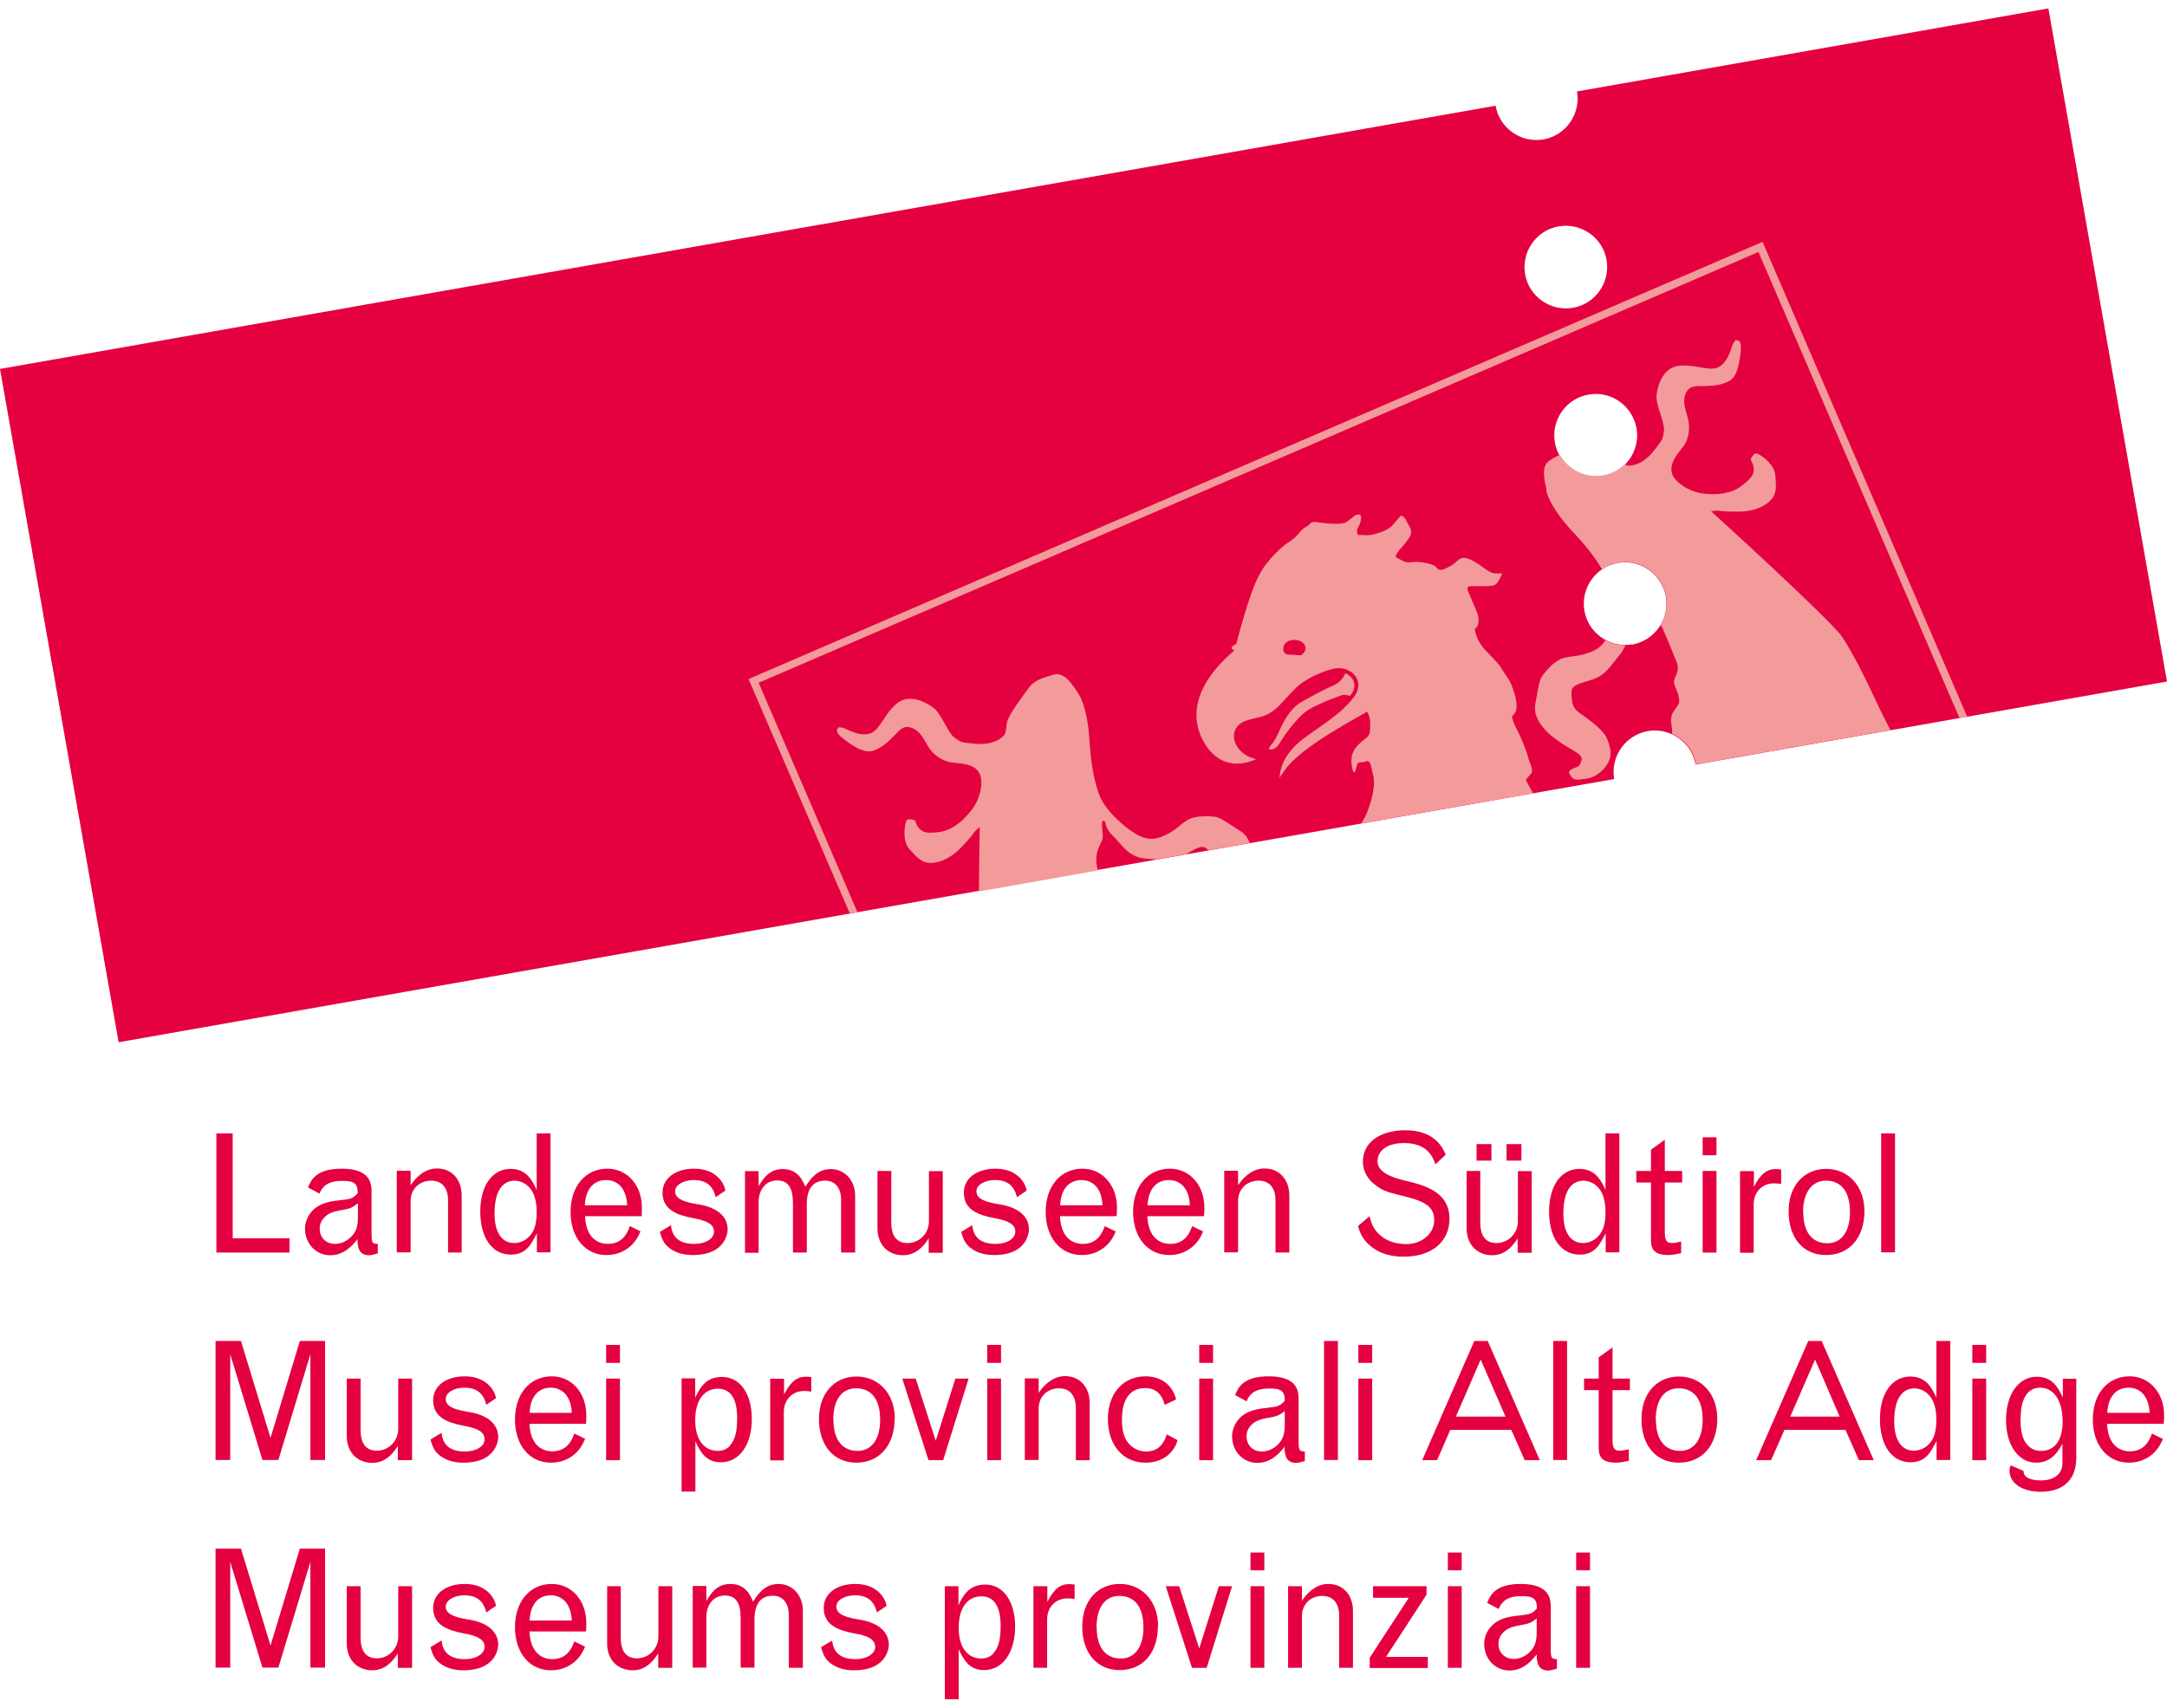 <svg width="170" height="134" viewBox="0 0 170 134" fill="none" xmlns="http://www.w3.org/2000/svg">
<g id="Logo" clip-path="url(#clip0_214_1835)">
<g id="Group">
<path id="Vector" d="M123.714 7.177C124.023 8.945 122.839 10.631 121.088 10.939C119.321 11.247 117.635 10.063 117.327 8.296L0 28.95L9.306 81.785L126.633 61.131C126.325 59.364 127.508 57.694 129.259 57.37C131.026 57.062 132.696 58.245 133.02 59.996L170 53.479L160.694 0.66L123.714 7.177ZM128.059 50.561C126.292 50.869 124.606 49.685 124.298 47.935C123.99 46.184 125.157 44.481 126.924 44.173C128.692 43.865 130.361 45.049 130.686 46.816C130.994 48.583 129.81 50.253 128.059 50.577V50.561ZM125.741 37.348C123.974 37.656 122.288 36.473 121.98 34.722C121.672 32.955 122.855 31.269 124.622 30.961C126.389 30.652 128.059 31.836 128.384 33.603C128.692 35.37 127.508 37.04 125.757 37.364L125.741 37.348ZM123.406 24.151C121.639 24.459 119.953 23.276 119.645 21.525C119.337 19.758 120.521 18.072 122.272 17.764C124.039 17.456 125.725 18.639 126.033 20.39C126.341 22.157 125.157 23.843 123.406 24.151Z" fill="#E50040"/>
<g id="Group_2">
<path id="Vector_2" d="M58.72 53.285L66.664 71.669L67.263 71.572L59.514 53.576L137.948 19.774L153.723 56.349L154.322 56.235L138.272 18.98L58.72 53.285Z" fill="#F39B9B"/>
<path id="Vector_3" d="M86.118 68.249C85.988 67.828 85.972 67.293 86.069 66.887C86.183 66.417 86.442 66.077 86.507 65.752C86.556 65.412 86.312 64.358 86.572 64.407C86.847 64.439 86.539 64.828 87.253 65.525C87.966 66.223 88.501 67.276 89.895 67.374C90.219 67.39 90.495 67.422 90.738 67.439L93.024 67.033C93.851 66.579 94.337 66.206 94.759 66.677C94.759 66.677 94.791 66.709 94.791 66.725L98.05 66.158C97.904 65.785 97.693 65.477 97.385 65.266C96.542 64.731 95.796 64.196 95.44 64.115C95.083 64.05 93.819 63.937 93.138 64.358C92.457 64.796 92.278 65.12 91.403 65.542C90.528 65.963 89.928 65.882 89.198 65.493C88.469 65.104 86.718 63.71 86.215 62.316C85.713 60.921 85.55 59.381 85.469 58.133C85.404 56.884 85.145 55.231 84.545 54.339C83.945 53.431 83.394 52.702 82.584 52.961C81.789 53.204 81.141 53.35 80.654 54.047C80.168 54.728 79.114 56.074 78.985 56.739C78.871 57.403 78.985 57.565 78.563 57.89C78.141 58.214 77.477 58.457 76.439 58.36C75.369 58.263 75.402 58.246 74.867 57.873C74.348 57.484 73.845 56.009 73.246 55.555C72.678 55.117 71.284 54.323 70.246 55.296C69.209 56.268 68.982 57.436 68.106 57.598C67.231 57.776 66.274 57.095 66.064 57.095C65.853 57.095 65.804 56.982 65.691 57.209C65.593 57.436 65.723 57.663 66.42 58.165C67.133 58.668 67.863 59.138 68.544 58.895C69.225 58.635 69.565 58.311 70.052 57.825C70.554 57.338 70.814 56.917 71.413 57.079C72.03 57.241 72.37 57.776 72.759 58.489C73.148 59.203 73.926 59.722 74.591 59.819C75.256 59.916 76.261 59.884 76.747 60.532C77.234 61.181 76.926 62.623 76.293 63.467C75.677 64.31 74.786 65.12 73.732 65.282C72.678 65.428 72.402 65.315 72.094 64.99C71.786 64.666 71.9 64.358 71.624 64.326C71.365 64.277 71.122 64.196 71.041 64.585C70.96 64.99 70.797 66.028 71.365 66.66C71.948 67.293 72.321 67.746 73.083 67.714C73.845 67.682 74.656 67.228 75.191 66.709C75.726 66.174 76.212 65.639 76.374 65.38C76.537 65.12 76.861 64.909 76.861 64.909C76.861 64.909 76.812 67.195 76.796 69.951L86.085 68.314L86.118 68.249Z" fill="#F39B9B"/>
<path id="Vector_4" d="M120.439 55.328C120.261 56.317 121.152 57.338 121.979 57.954C122.822 58.587 123.471 58.878 123.827 59.154C124.184 59.446 124.119 59.592 123.973 59.916C123.827 60.24 123.617 60.175 123.292 60.37C122.968 60.564 123.082 60.662 123.292 60.97C123.519 61.278 123.86 61.181 124.476 61.099C125.092 61.018 125.757 60.548 126.129 59.9C126.502 59.267 126.34 58.603 126.065 57.954C125.789 57.322 124.849 56.592 124.038 56.041C123.244 55.49 123.341 55.085 123.276 54.404C123.211 53.723 123.925 53.658 124.93 53.318C125.935 52.977 126.211 52.426 127.102 51.34C127.297 51.096 127.426 50.87 127.507 50.626C126.94 50.626 126.405 50.497 125.935 50.237C125.692 50.659 125.335 50.967 124.719 51.194C123.811 51.534 123.454 51.437 122.676 51.632C121.898 51.826 121.12 52.831 120.925 53.139C120.731 53.447 120.617 54.355 120.423 55.344L120.439 55.328Z" fill="#F39B9B"/>
<path id="Vector_5" d="M121.298 38.482C121.541 39.536 122.563 40.865 123.422 41.773C124.168 42.551 125.027 43.556 125.675 44.675C126.048 44.415 126.47 44.237 126.94 44.156C128.707 43.848 130.377 45.032 130.701 46.799C130.847 47.609 130.669 48.404 130.28 49.052C130.361 49.166 130.425 49.279 130.474 49.393C130.669 49.83 131.268 51.306 131.495 51.857C131.739 52.408 131.609 52.716 131.398 53.202C131.171 53.689 131.576 54.062 131.69 54.661C131.803 55.278 131.69 55.197 131.285 55.845C130.879 56.477 131.252 57.077 131.171 57.58C132.128 58.001 132.857 58.877 133.052 59.979L148.307 57.288C147.805 56.364 147.27 55.213 146.913 54.467C146.329 53.219 145.405 51.322 144.514 49.976C143.622 48.647 134.235 40.119 134.235 40.119C134.235 40.119 134.624 40.038 134.916 40.087C135.208 40.136 135.954 40.168 136.7 40.136C137.445 40.103 138.337 39.827 138.872 39.292C139.407 38.757 139.342 38.174 139.277 37.331C139.212 36.471 138.353 35.872 137.996 35.661C137.656 35.466 137.543 35.693 137.397 35.92C137.251 36.131 137.543 36.261 137.575 36.715C137.607 37.169 137.51 37.444 136.651 38.109C135.808 38.774 134.608 38.855 133.571 38.725C132.549 38.595 131.285 37.833 131.139 37.039C130.993 36.228 131.706 35.515 132.095 34.98C132.484 34.429 132.63 33.505 132.387 32.727C132.144 31.948 131.982 31.332 132.29 30.781C132.598 30.214 133.068 30.311 133.765 30.295C134.478 30.262 134.932 30.246 135.581 29.938C136.246 29.614 136.391 28.771 136.521 27.895C136.635 27.036 136.57 26.777 136.327 26.712C136.1 26.631 136.148 26.744 136.002 26.89C135.856 27.052 135.694 28.203 134.965 28.722C134.235 29.241 133.23 28.609 131.82 28.69C130.409 28.787 130.02 30.327 129.955 31.057C129.89 31.786 130.62 33.181 130.539 33.813C130.442 34.445 130.474 34.445 129.809 35.288C129.161 36.131 128.545 36.439 128.01 36.52C127.734 36.569 127.605 36.52 127.459 36.439C127.005 36.861 126.437 37.169 125.773 37.298C124.378 37.541 123.033 36.861 122.368 35.677C122.141 35.791 121.93 35.92 121.671 36.066C120.925 36.471 121.071 37.379 121.33 38.433L121.298 38.482Z" fill="#F39B9B"/>
<path id="Vector_6" d="M96.85 51.031C92.246 54.938 94.159 57.97 94.84 58.813C96.186 60.483 97.937 59.85 98.537 59.575L98.099 59.429C96.721 58.894 96.218 57.159 97.694 56.576C98.601 56.235 99.153 56.381 100.044 55.652C100.466 55.311 100.79 54.873 101.163 54.501L101.682 53.965C102.379 53.285 103.611 52.733 104.535 52.49C105.881 52.134 107.194 53.366 106.237 54.663C105.2 56.073 103.611 56.932 102.249 57.97C101.309 58.683 100.563 59.607 100.401 60.791L100.369 61.05L100.45 60.92C100.644 60.629 100.887 60.288 101.033 60.11C101.828 59.202 103.287 58.181 104.6 57.386C105.767 56.673 106.772 56.122 107.113 55.927C107.145 55.895 107.161 55.862 107.194 55.846H107.226L107.405 56.105H107.372C107.469 56.349 107.518 56.559 107.486 57.175C107.469 57.889 107.242 57.759 106.545 58.456C105.848 59.153 106.01 59.932 106.108 60.386C106.205 60.823 106.351 60.531 106.432 60.11C106.513 59.688 106.74 59.899 107.145 59.753C107.567 59.623 107.534 60.158 107.713 60.775C107.891 61.391 107.761 62.396 107.291 63.644C107.178 63.952 106.999 64.276 106.789 64.617L120.277 62.25C120.001 61.747 119.693 61.212 119.693 61.212C119.693 61.212 119.823 61.018 120.099 60.726C120.358 60.434 119.985 59.867 119.872 59.397C119.774 58.926 119.191 57.565 118.915 57.078C118.656 56.576 118.607 56.203 118.607 56.203C118.607 56.203 118.996 55.943 118.98 55.441C118.964 54.922 118.899 54.711 118.688 54.047C118.494 53.366 117.991 52.831 117.764 52.409C117.553 52.004 116.791 51.372 116.289 50.739C115.786 50.107 115.689 49.361 115.689 49.361C115.689 49.361 115.965 49.151 115.981 48.875C116.013 48.599 115.981 48.275 115.802 47.886L115.17 46.395C115.024 46.054 115.17 45.989 115.511 45.989C115.851 45.989 116.143 46.022 116.775 45.989C117.424 45.973 117.44 45.762 117.683 45.357C117.91 44.952 117.861 44.968 117.57 45C117.278 45.017 116.97 45 116.516 44.644C116.046 44.271 115.381 43.865 114.976 43.784C114.57 43.703 114.311 44.028 114.1 44.206C113.906 44.384 113.5 44.579 113.241 44.676C112.965 44.789 112.771 44.676 112.641 44.481C112.511 44.287 111.393 44.011 110.777 44.109C110.161 44.206 109.999 43.947 109.707 43.833C109.399 43.719 109.464 43.622 109.642 43.347C109.82 43.071 110.063 42.909 110.501 42.277C110.939 41.66 110.566 41.385 110.355 40.915C110.161 40.445 109.869 40.477 109.869 40.477C109.869 40.477 109.528 40.915 109.237 41.223C108.929 41.547 108.491 41.725 107.875 41.904C107.259 42.082 106.805 41.952 106.61 41.985C106.416 42.017 106.464 41.547 106.464 41.547C106.464 41.547 106.789 40.996 106.772 40.655C106.772 40.315 106.61 40.364 106.432 40.396C106.254 40.428 105.864 40.834 105.573 40.996C105.297 41.158 104.276 41.126 103.481 40.996C102.687 40.85 102.865 41.158 102.476 41.336C102.103 41.498 101.86 41.969 101.471 42.277C101.082 42.601 100.871 42.601 100.077 43.411C99.007 44.498 98.634 45.26 98.115 46.719C97.548 48.324 96.98 50.545 96.98 50.545C96.98 50.545 96.769 50.61 96.656 50.739C96.575 50.837 96.656 50.966 96.786 51.015C96.802 51.015 96.802 51.031 96.834 51.047L96.85 51.031ZM101.763 51.404C101.763 51.404 101.795 51.404 101.811 51.404C101.811 51.404 101.763 51.404 101.747 51.404H101.763ZM100.677 50.755C100.855 50.075 102.038 50.058 102.346 50.593C102.622 51.096 102.055 51.42 102.055 51.42C102.055 51.42 100.904 51.355 100.952 51.355C100.968 51.355 100.563 51.242 100.693 50.772L100.677 50.755Z" fill="#F39B9B"/>
<path id="Vector_7" d="M99.85 58.781C100.077 58.716 100.239 58.587 100.515 58.116C100.79 57.662 101.277 57.014 101.715 56.528C102.152 56.025 102.525 55.717 103.239 55.377C103.968 55.02 104.633 54.777 105.233 54.566C105.443 54.485 105.67 54.533 105.881 54.614C105.914 54.566 105.962 54.533 106.011 54.469C106.497 53.804 106.189 53.091 105.541 52.831C105.379 53.204 105.119 53.577 104.568 53.804C104.017 54.031 102.558 54.809 102.039 55.117C101.52 55.425 101.05 56.025 100.726 56.609C100.401 57.176 100.11 58.051 99.753 58.424C99.38 58.813 99.607 58.862 99.85 58.797V58.781Z" fill="#F39B9B"/>
</g>
</g>
<g id="Group_3">
<path id="Vector_8" d="M16.974 88.935H18.254V97.17H22.713V98.289H16.974V88.951V88.935Z" fill="#E50040"/>
<path id="Vector_9" d="M24.172 93.167C24.399 92.599 24.804 91.707 26.798 91.707C29.149 91.707 29.149 92.956 29.149 93.604V96.733C29.149 97.528 29.181 97.593 29.635 97.609V98.355C29.295 98.452 29.133 98.5 28.954 98.5C28.111 98.5 28.047 97.803 28.047 97.236C27.674 97.706 27.009 98.5 25.907 98.5C24.804 98.5 23.929 97.609 23.929 96.409C23.929 95.906 24.156 95.371 24.512 94.999C24.966 94.528 25.599 94.285 26.636 94.188C27.56 94.091 27.674 94.042 28.063 93.637C28.063 92.859 27.787 92.664 26.847 92.664C25.907 92.664 25.355 92.94 25.064 93.669L24.172 93.183V93.167ZM28.063 94.431C27.609 94.788 27.479 94.837 26.75 94.966C26.02 95.096 25.68 95.258 25.404 95.582C25.193 95.809 25.08 96.101 25.08 96.409C25.08 97.106 25.566 97.609 26.279 97.609C26.717 97.609 27.171 97.414 27.512 97.09C27.933 96.668 28.079 96.279 28.079 95.469V94.431H28.063Z" fill="#E50040"/>
<path id="Vector_10" d="M36.234 98.288H35.148V94.17C35.148 93.214 34.661 92.647 33.834 92.647C32.894 92.647 32.213 93.311 32.213 94.235V98.272H31.127V91.868H32.213V93.003C32.813 92.128 33.51 91.69 34.288 91.69C35.439 91.69 36.218 92.549 36.218 93.814V98.256L36.234 98.288Z" fill="#E50040"/>
<path id="Vector_11" d="M42.103 88.933H43.189V98.272H42.119V96.78C41.714 97.493 41.373 98.45 40.076 98.45C38.601 98.45 37.677 97.12 37.677 95.061C37.677 93.003 38.65 91.722 40.06 91.722C41.308 91.722 41.762 92.646 42.103 93.375V88.917V88.933ZM38.795 95.24C38.795 96.699 39.363 97.542 40.336 97.542C40.741 97.542 41.195 97.364 41.487 97.056C41.924 96.634 42.103 96.034 42.103 95.078C42.103 92.646 40.465 92.646 40.352 92.646C39.33 92.678 38.795 93.586 38.795 95.256V95.24Z" fill="#E50040"/>
<path id="Vector_12" d="M50.241 96.636C49.998 97.187 49.852 97.382 49.577 97.674C49.042 98.209 48.345 98.484 47.583 98.484C45.897 98.484 44.762 97.106 44.762 95.096C44.762 93.085 45.929 91.707 47.648 91.707C49.204 91.707 50.355 93.004 50.355 94.755C50.355 94.95 50.355 95.177 50.339 95.436H45.897C45.994 97.609 47.453 97.609 47.696 97.609C48.928 97.609 49.269 96.604 49.415 96.215L50.274 96.636H50.241ZM49.204 94.577C49.107 92.599 47.728 92.599 47.566 92.599C46.561 92.599 45.945 93.312 45.88 94.577H49.204Z" fill="#E50040"/>
<path id="Vector_13" d="M52.641 96.166C52.738 97.139 53.354 97.609 54.473 97.609C55.349 97.609 56.013 97.203 56.013 96.652C56.013 96.101 55.543 95.793 54.343 95.582C53.111 95.339 51.976 94.934 51.976 93.588C51.976 92.469 52.981 91.707 54.457 91.707C56.305 91.707 56.856 93.004 56.905 93.426L56.143 93.945C55.932 93.021 55.365 92.599 54.424 92.599C53.614 92.599 52.965 92.988 52.965 93.475C52.965 93.993 53.452 94.285 54.619 94.48C54.895 94.528 57.067 94.755 57.083 96.474C57.083 96.522 57.083 98.484 54.343 98.484C53.581 98.484 52.965 98.29 52.495 97.917C52.122 97.625 51.96 97.349 51.766 96.668L52.625 96.15L52.641 96.166Z" fill="#E50040"/>
<path id="Vector_14" d="M67.053 98.288H65.983V94.154C65.983 93.214 65.513 92.646 64.735 92.646C63.778 92.646 63.292 93.279 63.292 94.511V98.288H62.206V94.413C62.206 93.181 61.816 92.63 60.957 92.63C60.098 92.63 59.514 93.327 59.514 94.316V98.304H58.444V91.9H59.514V93.084C60.033 92.16 60.6 91.738 61.395 91.738C62.319 91.738 62.822 92.225 63.178 93.133C63.535 92.581 64.07 91.738 65.172 91.738C66.275 91.738 67.085 92.63 67.085 93.83V98.32L67.053 98.288Z" fill="#E50040"/>
<path id="Vector_15" d="M68.837 91.885H69.923V95.921C69.923 96.991 70.345 97.543 71.204 97.543C72.128 97.543 72.874 96.781 72.874 95.84V91.901H73.96V98.305H72.858V97.17C72.598 97.575 71.982 98.499 70.847 98.499C69.647 98.499 68.837 97.656 68.837 96.392V91.885Z" fill="#E50040"/>
<path id="Vector_16" d="M76.278 96.166C76.375 97.139 76.991 97.609 78.11 97.609C78.985 97.609 79.65 97.203 79.65 96.652C79.65 96.101 79.18 95.793 77.98 95.582C76.732 95.339 75.613 94.934 75.613 93.588C75.613 92.469 76.618 91.707 78.094 91.707C79.942 91.707 80.493 93.004 80.542 93.426L79.78 93.945C79.553 93.021 79.001 92.599 78.061 92.599C77.251 92.599 76.602 92.988 76.602 93.475C76.602 93.993 77.088 94.285 78.256 94.48C78.531 94.528 80.704 94.755 80.72 96.474C80.72 96.522 80.72 98.484 77.98 98.484C77.218 98.484 76.602 98.29 76.132 97.917C75.759 97.625 75.597 97.349 75.402 96.668L76.262 96.15L76.278 96.166Z" fill="#E50040"/>
<path id="Vector_17" d="M87.529 96.636C87.286 97.187 87.14 97.382 86.864 97.674C86.329 98.209 85.632 98.484 84.87 98.484C83.184 98.484 82.033 97.106 82.033 95.096C82.033 93.085 83.201 91.707 84.919 91.707C86.475 91.707 87.626 93.004 87.626 94.755C87.626 94.95 87.626 95.177 87.594 95.436H83.152C83.249 97.609 84.708 97.609 84.951 97.609C86.183 97.609 86.524 96.604 86.67 96.215L87.529 96.636ZM86.492 94.577C86.394 92.599 85.016 92.599 84.854 92.599C83.849 92.599 83.233 93.312 83.168 94.577H86.492Z" fill="#E50040"/>
<path id="Vector_18" d="M94.386 96.636C94.143 97.187 93.997 97.382 93.722 97.674C93.187 98.209 92.49 98.484 91.728 98.484C90.042 98.484 88.891 97.106 88.891 95.096C88.891 93.085 90.058 91.707 91.776 91.707C93.333 91.707 94.484 93.004 94.484 94.755C94.484 94.95 94.484 95.177 94.451 95.436H90.009C90.106 97.609 91.566 97.609 91.809 97.609C93.041 97.609 93.381 96.604 93.527 96.215L94.386 96.636ZM93.349 94.577C93.252 92.599 91.874 92.599 91.712 92.599C90.706 92.599 90.09 93.312 90.025 94.577H93.349Z" fill="#E50040"/>
<path id="Vector_19" d="M101.147 98.288H100.061V94.17C100.061 93.214 99.574 92.647 98.748 92.647C97.807 92.647 97.126 93.311 97.126 94.235V98.272H96.04V91.868H97.126V93.003C97.726 92.128 98.423 91.69 99.201 91.69C100.352 91.69 101.147 92.549 101.147 93.814V98.256V98.288Z" fill="#E50040"/>
<path id="Vector_20" d="M115.041 91.885H116.127V95.922C116.127 96.992 116.549 97.543 117.408 97.543C118.332 97.543 119.078 96.781 119.078 95.841V91.901H120.164V98.305H119.062V97.17C118.802 97.575 118.202 98.499 117.068 98.499C115.868 98.499 115.057 97.656 115.057 96.392V91.885H115.041ZM115.835 91.074V89.777H117.003V91.074H115.835ZM118.186 91.074V89.777H119.353V91.074H118.186Z" fill="#E50040"/>
<path id="Vector_21" d="M125.951 88.933H127.038V98.272H125.968V96.78C125.562 97.493 125.222 98.45 123.925 98.45C122.449 98.45 121.525 97.12 121.525 95.061C121.525 93.003 122.498 91.722 123.909 91.722C125.157 91.722 125.611 92.646 125.951 93.375V88.917V88.933ZM122.644 95.24C122.644 96.699 123.211 97.542 124.184 97.542C124.589 97.542 125.043 97.364 125.335 97.056C125.773 96.634 125.951 96.034 125.951 95.078C125.951 92.646 124.314 92.646 124.2 92.646C123.179 92.678 122.644 93.586 122.644 95.256V95.24Z" fill="#E50040"/>
<path id="Vector_22" d="M130.604 89.436V91.884H131.966V92.792H130.604V96.667C130.604 97.332 130.734 97.542 131.172 97.542C131.334 97.542 131.496 97.51 131.885 97.429V98.337C131.415 98.434 131.139 98.483 130.896 98.483C129.907 98.483 129.518 98.158 129.518 97.315V92.792H128.367V91.884H129.518V90.215L130.604 89.436Z" fill="#E50040"/>
<path id="Vector_23" d="M133.571 89.243H134.657V90.654H133.571V89.243ZM133.571 91.886H134.657V98.29H133.571V91.886Z" fill="#E50040"/>
<path id="Vector_24" d="M137.592 93.133C137.916 92.533 138.354 91.738 139.278 91.738C139.408 91.738 139.57 91.738 139.732 91.771V92.906C139.456 92.873 139.327 92.857 139.181 92.857C138.241 92.857 137.576 93.538 137.576 94.511V98.304H136.506V91.9H137.592V93.149V93.133Z" fill="#E50040"/>
<path id="Vector_25" d="M146.265 95.014C146.265 97.122 145.082 98.484 143.25 98.484C141.418 98.484 140.315 97.09 140.315 95.063C140.315 93.037 141.531 91.723 143.266 91.723C145.001 91.723 146.265 93.085 146.265 95.031V95.014ZM141.466 95.128C141.466 96.668 142.147 97.56 143.363 97.56C144.466 97.56 145.13 96.636 145.13 95.112C145.13 93.361 144.32 92.647 143.25 92.647C142.18 92.647 141.45 93.523 141.45 95.128H141.466Z" fill="#E50040"/>
<path id="Vector_26" d="M147.578 88.935H148.664V98.273H147.578V88.935Z" fill="#E50040"/>
<path id="Vector_27" d="M23.524 105.228H25.502V114.566H24.351V106.265L21.838 114.566H20.589L18.06 106.265V114.566H16.909V105.228H18.903L21.222 112.831L23.524 105.228Z" fill="#E50040"/>
<path id="Vector_28" d="M27.204 108.178H28.29V112.215C28.29 113.285 28.712 113.836 29.571 113.836C30.495 113.836 31.241 113.074 31.241 112.117V108.178H32.327V114.582H31.209V113.463C30.949 113.868 30.349 114.792 29.214 114.792C28.015 114.792 27.204 113.949 27.204 112.701V108.194V108.178Z" fill="#E50040"/>
<path id="Vector_29" d="M34.645 112.458C34.742 113.431 35.358 113.901 36.477 113.901C37.352 113.901 38.017 113.496 38.017 112.945C38.017 112.393 37.547 112.085 36.347 111.875C35.115 111.631 33.98 111.226 33.98 109.88C33.98 108.762 34.985 108 36.461 108C38.309 108 38.86 109.297 38.909 109.718L38.147 110.237C37.936 109.313 37.369 108.892 36.428 108.892C35.618 108.892 34.969 109.281 34.969 109.767C34.969 110.286 35.456 110.578 36.623 110.772C36.898 110.821 39.055 111.048 39.087 112.766C39.087 112.815 39.087 114.777 36.347 114.777C35.585 114.777 34.969 114.582 34.499 114.209C34.126 113.917 33.964 113.642 33.77 112.961L34.629 112.442L34.645 112.458Z" fill="#E50040"/>
<path id="Vector_30" d="M45.896 112.928C45.653 113.48 45.507 113.674 45.232 113.966C44.697 114.501 43.999 114.777 43.221 114.777C41.535 114.777 40.4 113.399 40.4 111.388C40.4 109.378 41.568 108 43.286 108C44.843 108 45.994 109.297 45.994 111.048C45.994 111.242 45.994 111.469 45.977 111.729H41.535C41.633 113.885 43.092 113.885 43.335 113.885C44.567 113.885 44.907 112.88 45.053 112.491L45.913 112.912L45.896 112.928ZM44.859 110.869C44.761 108.892 43.383 108.892 43.221 108.892C42.216 108.892 41.6 109.605 41.551 110.869H44.875H44.859Z" fill="#E50040"/>
<path id="Vector_31" d="M47.55 105.536H48.636V106.946H47.55V105.536ZM47.55 108.178H48.636V114.582H47.55V108.178Z" fill="#E50040"/>
<path id="Vector_32" d="M54.538 109.687C54.894 108.925 55.348 108.049 56.645 108.049C58.056 108.049 58.98 109.362 58.98 111.356C58.98 113.351 58.023 114.745 56.548 114.745C55.381 114.745 54.943 113.934 54.554 113.107V117.047H53.468V108.163H54.538V109.67V109.687ZM57.245 113.448C57.651 113.026 57.829 112.378 57.829 111.275C57.829 109.751 57.31 108.973 56.321 108.973C55.219 108.973 54.538 109.897 54.538 111.438C54.538 112.978 55.235 113.853 56.321 113.853C56.678 113.853 57.002 113.723 57.261 113.464L57.245 113.448Z" fill="#E50040"/>
<path id="Vector_33" d="M61.508 109.426C61.832 108.826 62.27 108.032 63.194 108.032C63.324 108.032 63.47 108.032 63.648 108.064V109.199C63.373 109.166 63.243 109.15 63.097 109.15C62.157 109.15 61.492 109.831 61.492 110.804V114.598H60.422V108.194H61.508V109.442V109.426Z" fill="#E50040"/>
<path id="Vector_34" d="M70.182 111.307C70.182 113.414 68.998 114.776 67.182 114.776C65.367 114.776 64.248 113.382 64.248 111.355C64.248 109.329 65.464 108.016 67.199 108.016C68.933 108.016 70.198 109.378 70.198 111.323L70.182 111.307ZM65.383 111.42C65.383 112.96 66.064 113.852 67.28 113.852C68.382 113.852 69.047 112.928 69.047 111.404C69.047 109.653 68.236 108.94 67.166 108.94C66.048 108.94 65.367 109.815 65.367 111.436L65.383 111.42Z" fill="#E50040"/>
<path id="Vector_35" d="M70.782 108.178H71.836L73.409 113.058L74.949 108.178H75.986L73.992 114.582H72.841L70.782 108.178Z" fill="#E50040"/>
<path id="Vector_36" d="M77.445 105.536H78.531V106.946H77.445V105.536ZM77.445 108.178H78.531V114.582H77.445V108.178Z" fill="#E50040"/>
<path id="Vector_37" d="M85.486 114.583H84.4V110.465C84.4 109.509 83.913 108.941 83.087 108.941C82.146 108.941 81.482 109.606 81.482 110.53V114.567H80.395V108.163H81.482V109.298C82.082 108.423 82.779 107.985 83.557 107.985C84.708 107.985 85.486 108.844 85.486 110.109V114.551V114.583Z" fill="#E50040"/>
<path id="Vector_38" d="M92.377 112.993C92.296 113.463 91.663 114.777 89.864 114.777C88.064 114.777 86.913 113.366 86.913 111.34C86.913 109.313 88.145 108 89.864 108C91.582 108 92.15 109.264 92.263 109.816L91.371 110.237C91.128 109.345 90.642 108.924 89.815 108.924C88.664 108.924 88.016 109.799 88.016 111.372C88.016 112.329 88.194 112.912 88.632 113.366C88.972 113.707 89.426 113.901 89.896 113.901C90.723 113.901 91.242 113.48 91.534 112.555L92.344 112.993H92.377Z" fill="#E50040"/>
<path id="Vector_39" d="M94.079 105.536H95.165V106.946H94.079V105.536ZM94.079 108.178H95.165V114.582H94.079V108.178Z" fill="#E50040"/>
<path id="Vector_40" d="M96.899 109.459C97.126 108.892 97.532 108 99.526 108C101.877 108 101.877 109.248 101.877 109.897V113.026C101.877 113.82 101.909 113.885 102.363 113.901V114.647C102.022 114.744 101.86 114.793 101.682 114.793C100.839 114.793 100.774 114.096 100.774 113.528C100.401 113.998 99.737 114.793 98.634 114.793C97.532 114.793 96.656 113.901 96.656 112.701C96.656 112.199 96.883 111.664 97.24 111.291C97.694 110.821 98.326 110.578 99.364 110.48C100.272 110.383 100.401 110.334 100.79 109.929C100.79 109.151 100.515 108.956 99.574 108.956C98.634 108.956 98.083 109.248 97.791 109.962L96.899 109.475V109.459ZM100.79 110.724C100.336 111.08 100.207 111.129 99.477 111.259C98.748 111.388 98.407 111.55 98.115 111.875C97.905 112.102 97.791 112.393 97.791 112.701C97.791 113.399 98.278 113.901 98.991 113.901C99.428 113.901 99.882 113.707 100.223 113.382C100.644 112.961 100.79 112.572 100.79 111.761V110.724Z" fill="#E50040"/>
<path id="Vector_41" d="M103.871 105.228H104.957V114.566H103.871V105.228Z" fill="#E50040"/>
<path id="Vector_42" d="M106.562 105.536H107.649V106.946H106.562V105.536ZM106.562 108.178H107.649V114.582H106.562V108.178Z" fill="#E50040"/>
<path id="Vector_43" d="M121.85 105.228H122.936V114.566H121.85V105.228Z" fill="#E50040"/>
<path id="Vector_44" d="M126.503 105.73V108.178H127.865V109.086H126.503V112.961C126.503 113.626 126.633 113.836 127.07 113.836C127.232 113.836 127.395 113.804 127.784 113.723V114.631C127.313 114.728 127.038 114.777 126.795 114.777C125.806 114.777 125.417 114.452 125.417 113.609V109.086H124.266V108.178H125.417V106.509L126.503 105.73Z" fill="#E50040"/>
<path id="Vector_45" d="M134.722 111.307C134.722 113.414 133.539 114.776 131.707 114.776C129.875 114.776 128.772 113.382 128.772 111.355C128.772 109.329 129.988 108.016 131.723 108.016C133.458 108.016 134.722 109.378 134.722 111.323V111.307ZM129.907 111.42C129.907 112.96 130.588 113.852 131.804 113.852C132.907 113.852 133.571 112.928 133.571 111.404C133.571 109.653 132.761 108.94 131.691 108.94C130.572 108.94 129.891 109.815 129.891 111.436L129.907 111.42Z" fill="#E50040"/>
<path id="Vector_46" d="M151.907 105.228H152.994V114.566H151.924V113.075C151.518 113.788 151.178 114.745 149.881 114.745C148.406 114.745 147.481 113.415 147.481 111.356C147.481 109.297 148.454 108.017 149.865 108.017C151.113 108.017 151.567 108.941 151.907 109.67V105.212V105.228ZM148.6 111.535C148.6 112.994 149.168 113.837 150.14 113.837C150.546 113.837 150.999 113.659 151.291 113.351C151.729 112.929 151.907 112.329 151.907 111.373C151.907 108.941 150.27 108.941 150.156 108.941C149.135 108.989 148.6 109.881 148.6 111.551V111.535Z" fill="#E50040"/>
<path id="Vector_47" d="M154.729 105.536H155.815V106.946H154.729V105.536ZM154.729 108.178H155.815V114.582H154.729V108.178Z" fill="#E50040"/>
<path id="Vector_48" d="M161.797 113.284C161.311 114.225 160.695 114.776 159.738 114.776C158.328 114.776 157.371 113.398 157.371 111.42C157.371 109.442 158.344 108.032 159.787 108.032C161.067 108.032 161.505 108.988 161.829 109.669V108.194H162.883V114.419C162.883 116.105 161.862 117.062 160.095 117.062C158.636 117.062 157.647 116.381 157.647 115.408C157.647 115.262 157.647 115.165 157.744 114.987L158.749 115.424C158.717 115.943 159.333 116.17 160.095 116.17C161.149 116.17 161.797 115.668 161.797 114.808V113.301V113.284ZM158.506 111.242C158.506 112.376 158.668 112.993 159.09 113.43C159.349 113.706 159.689 113.852 160.143 113.852C161.197 113.852 161.813 112.993 161.813 111.566C161.813 109.928 161.132 108.891 160.046 108.891C159.073 108.891 158.522 109.75 158.522 111.242H158.506Z" fill="#E50040"/>
<path id="Vector_49" d="M169.676 112.928C169.432 113.48 169.287 113.674 169.011 113.966C168.476 114.501 167.779 114.777 167.017 114.777C165.331 114.777 164.18 113.399 164.18 111.388C164.18 109.378 165.347 108 167.065 108C168.622 108 169.773 109.297 169.773 111.048C169.773 111.242 169.773 111.469 169.74 111.729H165.298C165.396 113.885 166.855 113.885 167.098 113.885C168.33 113.885 168.67 112.88 168.816 112.491L169.676 112.912V112.928ZM168.638 110.869C168.541 108.892 167.163 108.892 167.001 108.892C165.995 108.892 165.379 109.605 165.315 110.869H168.638Z" fill="#E50040"/>
<path id="Vector_50" d="M23.524 121.521H25.502V130.859H24.351V122.559L21.838 130.859H20.589L18.06 122.559V130.859H16.909V121.521H18.903L21.222 129.125L23.524 121.521Z" fill="#E50040"/>
<path id="Vector_51" d="M27.204 124.472H28.29V128.509C28.29 129.579 28.712 130.13 29.571 130.13C30.495 130.13 31.241 129.368 31.241 128.411V124.472H32.327V130.876H31.209V129.741C30.949 130.146 30.349 131.07 29.214 131.07C28.015 131.07 27.204 130.227 27.204 128.979V124.472Z" fill="#E50040"/>
<path id="Vector_52" d="M34.645 128.751C34.742 129.724 35.358 130.194 36.477 130.194C37.352 130.194 38.017 129.773 38.017 129.238C38.017 128.703 37.547 128.362 36.347 128.168C35.115 127.925 33.98 127.519 33.98 126.174C33.98 125.055 34.985 124.293 36.461 124.293C38.309 124.293 38.86 125.59 38.909 126.012L38.147 126.53C37.936 125.606 37.369 125.185 36.428 125.185C35.618 125.185 34.969 125.574 34.969 126.06C34.969 126.579 35.456 126.871 36.623 127.065C36.898 127.114 39.055 127.341 39.087 129.059C39.087 129.108 39.087 131.07 36.347 131.07C35.585 131.07 34.969 130.875 34.499 130.502C34.126 130.21 33.964 129.935 33.77 129.254L34.629 128.735L34.645 128.751Z" fill="#E50040"/>
<path id="Vector_53" d="M45.896 129.222C45.653 129.773 45.507 129.967 45.232 130.259C44.697 130.794 43.999 131.07 43.221 131.07C41.535 131.07 40.4 129.692 40.4 127.681C40.4 125.671 41.568 124.293 43.286 124.293C44.843 124.293 45.994 125.59 45.994 127.341C45.994 127.536 45.994 127.762 45.977 128.022H41.535C41.633 130.194 43.092 130.194 43.335 130.194C44.567 130.194 44.907 129.189 45.053 128.8L45.913 129.222H45.896ZM44.859 127.163C44.761 125.185 43.383 125.185 43.221 125.185C42.216 125.185 41.6 125.898 41.551 127.163H44.875H44.859Z" fill="#E50040"/>
<path id="Vector_54" d="M47.614 124.472H48.7V128.509C48.7 129.579 49.122 130.13 49.981 130.13C50.905 130.13 51.651 129.368 51.651 128.411V124.472H52.737V130.876H51.635V129.741C51.376 130.146 50.776 131.07 49.641 131.07C48.441 131.07 47.63 130.227 47.63 128.979V124.472H47.614Z" fill="#E50040"/>
<path id="Vector_55" d="M62.951 130.875H61.881V126.741C61.881 125.801 61.411 125.217 60.633 125.217C59.677 125.217 59.19 125.849 59.19 127.082V130.859H58.104V126.984C58.104 125.752 57.715 125.201 56.856 125.201C55.996 125.201 55.413 125.898 55.413 126.887V130.859H54.343V124.455H55.413V125.639C55.932 124.698 56.499 124.293 57.293 124.293C58.201 124.293 58.72 124.779 59.077 125.687C59.433 125.136 59.968 124.293 61.071 124.293C62.173 124.293 62.984 125.185 62.984 126.384V130.875H62.951Z" fill="#E50040"/>
<path id="Vector_56" d="M65.287 128.751C65.384 129.724 66 130.194 67.119 130.194C67.994 130.194 68.659 129.773 68.659 129.238C68.659 128.703 68.189 128.362 66.989 128.168C65.74 127.925 64.622 127.519 64.622 126.174C64.622 125.055 65.627 124.293 67.102 124.293C68.951 124.293 69.502 125.59 69.55 126.012L68.788 126.53C68.578 125.606 68.01 125.185 67.07 125.185C66.259 125.185 65.611 125.574 65.611 126.06C65.611 126.579 66.097 126.871 67.264 127.065C67.54 127.114 69.696 127.341 69.729 129.059C69.729 129.108 69.729 131.07 66.989 131.07C66.227 131.07 65.611 130.875 65.141 130.502C64.768 130.21 64.606 129.935 64.411 129.254L65.287 128.735V128.751Z" fill="#E50040"/>
<path id="Vector_57" d="M75.192 125.98C75.532 125.218 76.003 124.342 77.3 124.342C78.71 124.342 79.634 125.656 79.634 127.65C79.634 129.644 78.678 131.054 77.202 131.054C76.035 131.054 75.597 130.244 75.208 129.417V133.356H74.122V124.472H75.192V125.98ZM77.916 129.741C78.321 129.336 78.499 128.671 78.499 127.569C78.499 126.061 77.981 125.266 76.992 125.266C75.889 125.266 75.208 126.191 75.208 127.731C75.208 129.271 75.905 130.146 76.992 130.146C77.348 130.146 77.672 130.017 77.932 129.757L77.916 129.741Z" fill="#E50040"/>
<path id="Vector_58" d="M82.162 125.702C82.487 125.102 82.924 124.308 83.848 124.308C83.978 124.308 84.124 124.308 84.302 124.341V125.475C84.027 125.427 83.897 125.427 83.751 125.427C82.811 125.427 82.146 126.108 82.146 127.08V130.874H81.076V124.47H82.162V125.719V125.702Z" fill="#E50040"/>
<path id="Vector_59" d="M90.836 127.6C90.836 129.708 89.653 131.054 87.837 131.054C86.021 131.054 84.902 129.659 84.902 127.633C84.902 125.606 86.118 124.293 87.853 124.293C89.588 124.293 90.852 125.655 90.852 127.6H90.836ZM86.037 127.714C86.037 129.254 86.718 130.146 87.934 130.146C89.036 130.146 89.701 129.222 89.701 127.698C89.701 125.947 88.891 125.233 87.82 125.233C86.702 125.233 86.021 126.109 86.021 127.73L86.037 127.714Z" fill="#E50040"/>
<path id="Vector_60" d="M91.452 124.472H92.506L94.079 129.352L95.619 124.472H96.656L94.662 130.876H93.511L91.452 124.472Z" fill="#E50040"/>
<path id="Vector_61" d="M98.1 121.829H99.186V123.223H98.1V121.829ZM98.1 124.471H99.186V130.875H98.1V124.471Z" fill="#E50040"/>
<path id="Vector_62" d="M106.14 130.875H105.054V126.757C105.054 125.801 104.568 125.233 103.741 125.233C102.801 125.233 102.136 125.898 102.136 126.822V130.875H101.05V124.471H102.136V125.606C102.736 124.731 103.433 124.293 104.211 124.293C105.362 124.293 106.14 125.152 106.14 126.417V130.859V130.875Z" fill="#E50040"/>
<path id="Vector_63" d="M107.697 124.472H111.912V125.137L108.735 130.016H112.01V130.892H107.454V130.081L110.518 125.38H107.714V124.504L107.697 124.472Z" fill="#E50040"/>
<path id="Vector_64" d="M113.582 121.829H114.668V123.223H113.582V121.829ZM113.582 124.471H114.668V130.875H113.582V124.471Z" fill="#E50040"/>
<path id="Vector_65" d="M116.679 125.752C116.906 125.185 117.311 124.293 119.305 124.293C121.656 124.293 121.656 125.558 121.656 126.19V129.319C121.656 130.113 121.688 130.178 122.142 130.194V130.94C121.802 131.037 121.64 131.086 121.461 131.086C120.618 131.086 120.553 130.389 120.553 129.821C120.181 130.292 119.516 131.086 118.413 131.086C117.311 131.086 116.436 130.194 116.436 128.995C116.436 128.492 116.646 127.957 117.019 127.584C117.473 127.114 118.105 126.871 119.143 126.774C120.067 126.676 120.181 126.628 120.57 126.222C120.57 125.444 120.294 125.25 119.354 125.25C118.413 125.25 117.862 125.541 117.57 126.255L116.679 125.785V125.752ZM120.553 127.001C120.099 127.357 119.97 127.406 119.24 127.536C118.511 127.665 118.17 127.827 117.878 128.152C117.668 128.379 117.554 128.67 117.554 128.978C117.554 129.676 118.041 130.178 118.754 130.178C119.192 130.178 119.646 129.984 119.986 129.659C120.408 129.238 120.553 128.849 120.553 128.038V127.001Z" fill="#E50040"/>
<path id="Vector_66" d="M123.649 121.829H124.736V123.223H123.649V121.829ZM123.649 124.471H124.736V130.875H123.649V124.471Z" fill="#E50040"/>
<path id="Vector_67" d="M110.112 98.613C108.831 98.613 107.81 98.192 107.129 97.397C106.87 97.089 106.74 96.862 106.529 96.214L107.437 95.436C107.616 96.165 107.859 96.587 108.313 96.96C108.815 97.397 109.512 97.624 110.339 97.624C111.539 97.624 112.512 96.797 112.512 95.76C112.512 94.722 111.879 94.285 110.064 93.847C108.621 93.506 108.361 93.393 107.599 92.744C107.129 92.242 106.918 91.739 106.918 91.139C106.918 89.664 108.248 88.691 110.242 88.691C112.544 88.691 113.176 90.053 113.419 90.604L112.609 91.366C112.398 90.75 111.944 89.697 110.145 89.697C108.864 89.697 108.069 90.248 108.069 91.139C108.069 92.096 109.447 92.453 110.355 92.68H110.388C111.993 93.069 113.711 93.636 113.711 95.646C113.711 97.446 112.301 98.613 110.128 98.613H110.112Z" fill="#E50040"/>
<path id="Vector_68" d="M145.828 114.582L144.774 112.199H139.992L138.938 114.582H137.771L141.856 105.228H142.91L146.995 114.582H145.844H145.828ZM140.429 111.162H144.32L142.391 106.687L140.445 111.162H140.429Z" fill="#E50040"/>
<path id="Vector_69" d="M119.612 114.582L118.559 112.199H113.776L112.739 114.582H111.571L115.657 105.228H116.711L120.796 114.582H119.645H119.612ZM114.214 111.162H118.105L116.159 106.687L114.214 111.162Z" fill="#E50040"/>
</g>
</g>
<defs>
<clipPath id="clip0_214_1835">
<rect width="170" height="132.68" fill="white" transform="translate(0 0.66)"/>
</clipPath>
</defs>
</svg>
